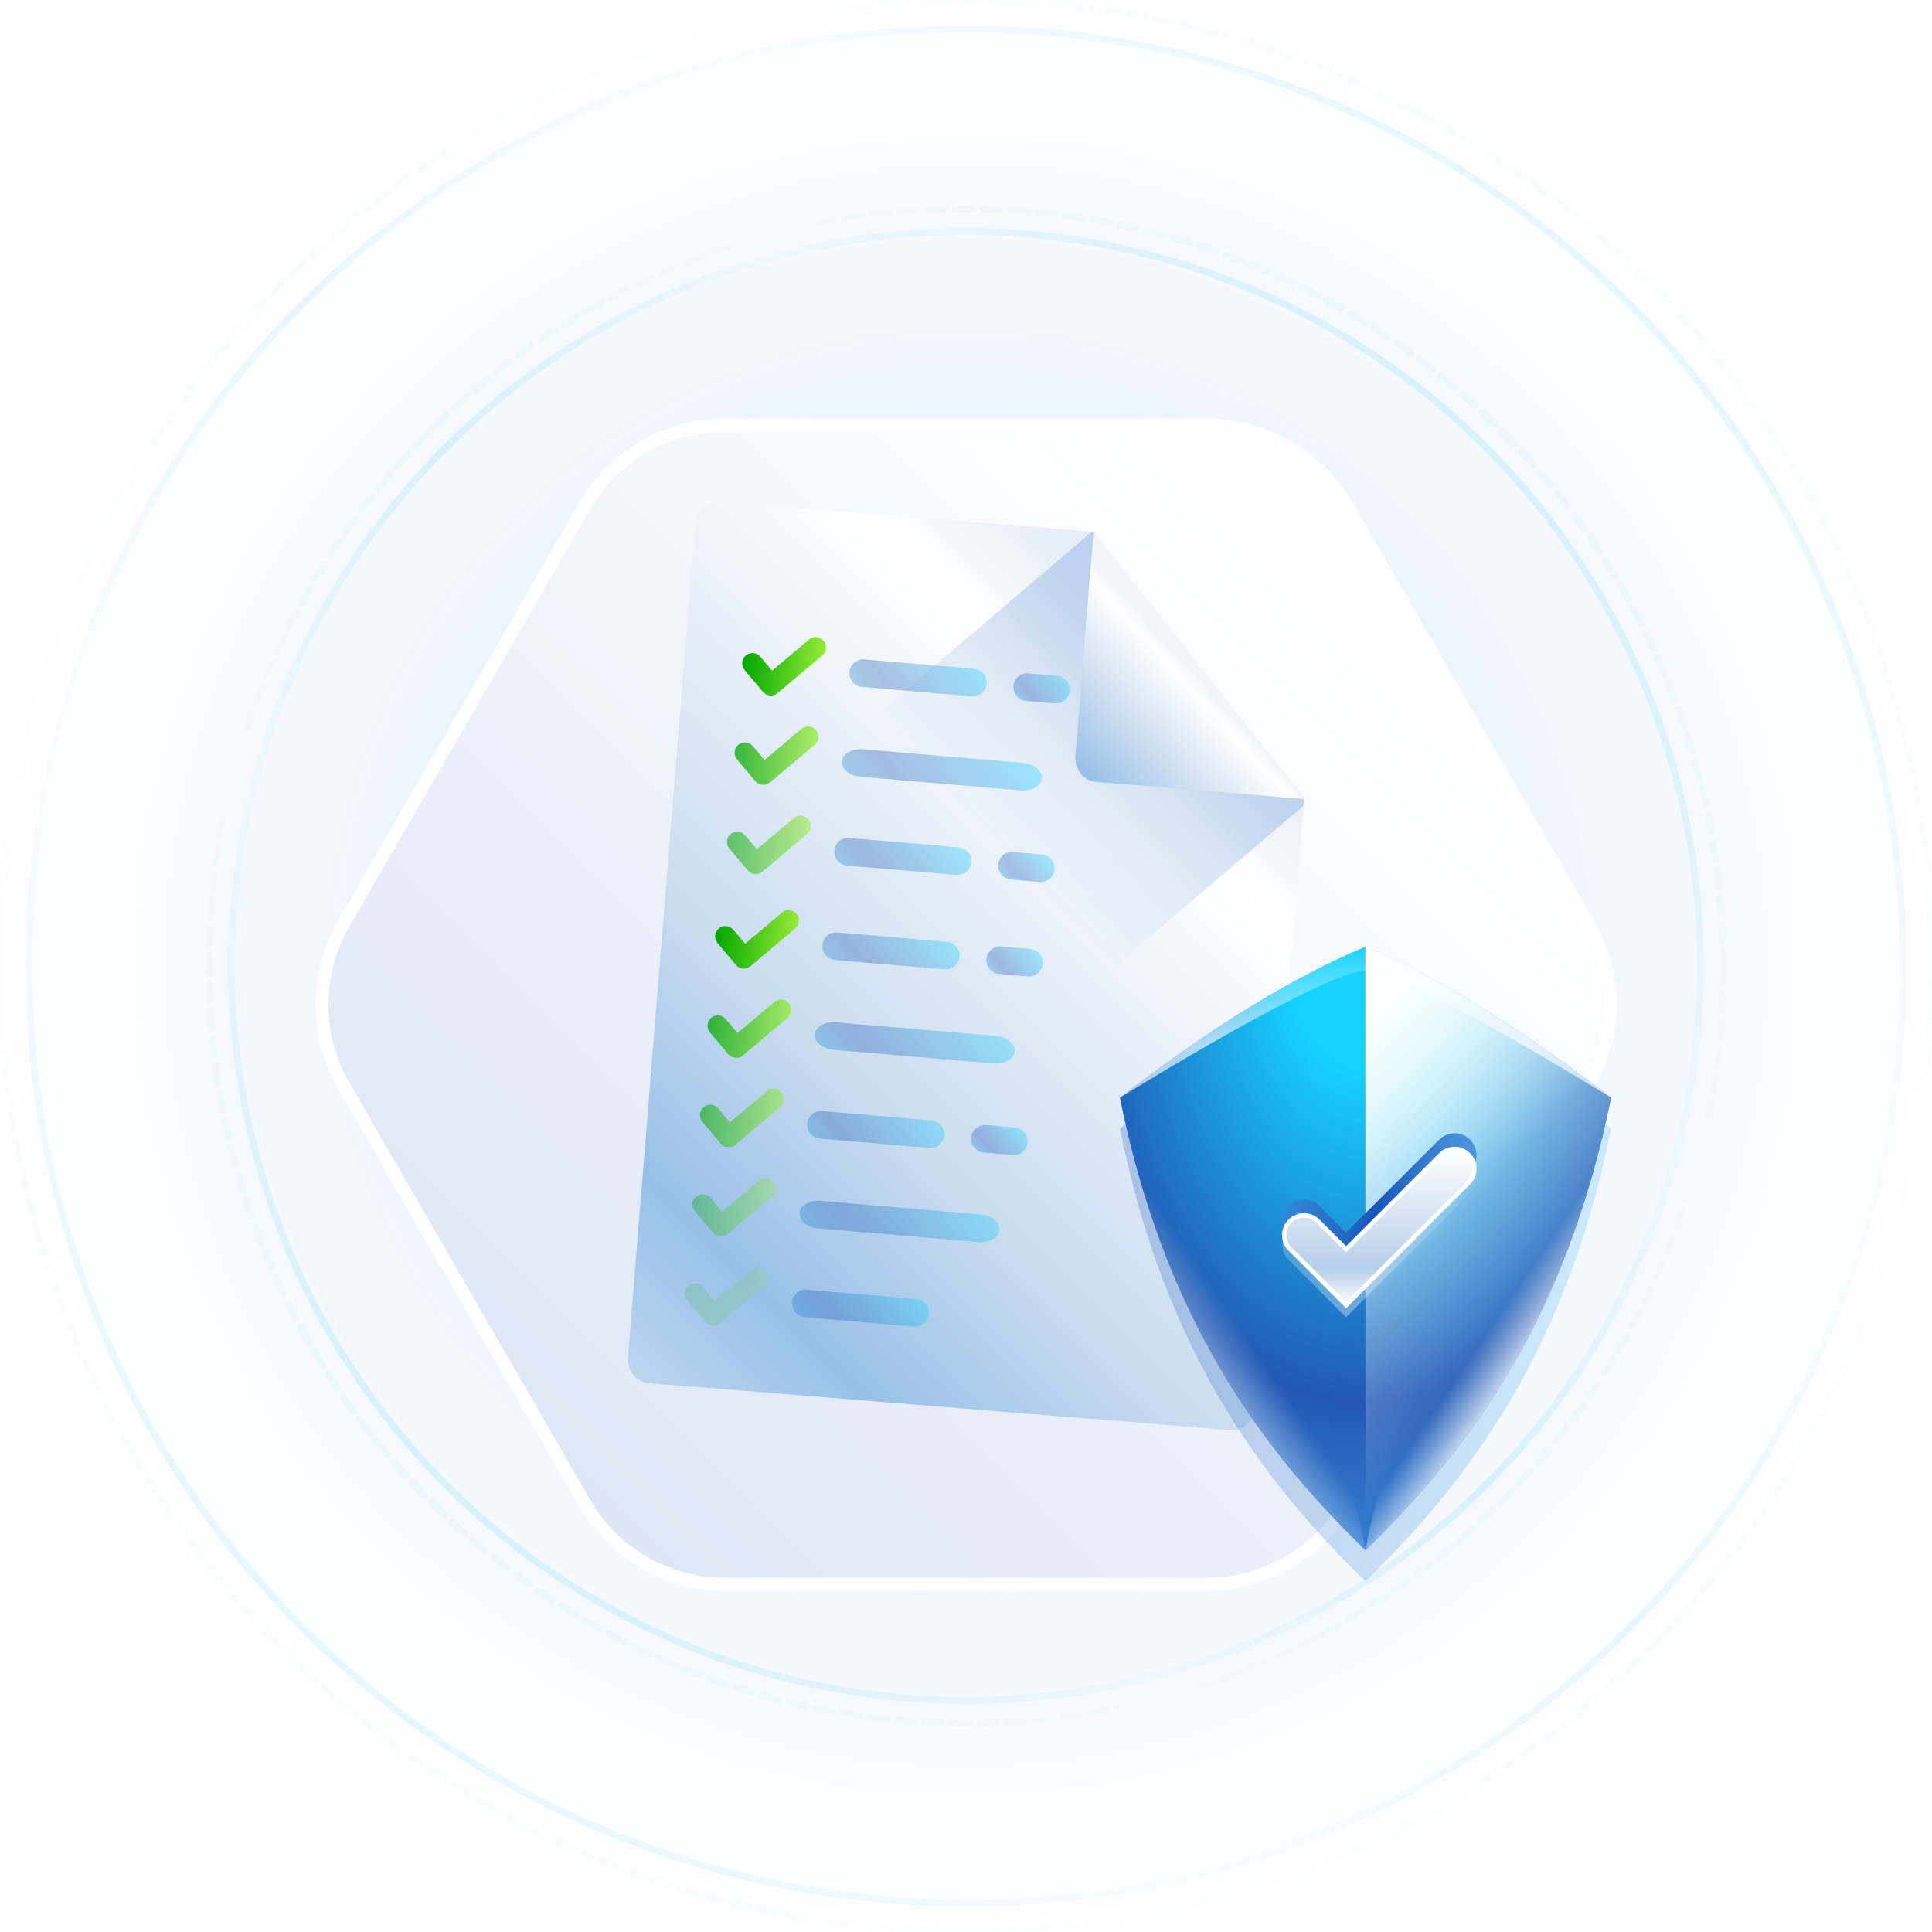 <?xml version="1.0" encoding="UTF-8"?><svg xmlns="http://www.w3.org/2000/svg" xmlns:xlink="http://www.w3.org/1999/xlink" viewBox="0 0 150 150"><defs><radialGradient id="uuid-772447e7-5ec9-48d7-84e1-1884fe5af317" cx="-271.695" cy="130.5" fx="-271.695" fy="130.5" r="81.25" gradientTransform="translate(325.796 -45.462) scale(.923)" gradientUnits="userSpaceOnUse"><stop offset="0" stop-color="#006edc"/><stop offset="1" stop-color="#006edc" stop-opacity="0"/></radialGradient><radialGradient id="uuid-cd2f7885-e8e9-467b-9089-bbeca2246aa9" cx="74.631" cy="74.697" fx="74.631" fy="74.697" r="57.135" gradientUnits="userSpaceOnUse"><stop offset="0" stop-color="#05d2fd"/><stop offset=".3" stop-color="#05d2fd" stop-opacity=".35"/><stop offset="1" stop-color="#06b3fb" stop-opacity="0"/></radialGradient><linearGradient id="uuid-923789ce-f5ed-4d31-902f-a10feb207f66" x1="34.49" y1="115.51" x2="115.51" y2="34.49" gradientUnits="userSpaceOnUse"><stop offset="0" stop-color="#06b5fd"/><stop offset=".25" stop-color="#06b5fd" stop-opacity=".2"/><stop offset=".5" stop-color="#06b5fd"/><stop offset=".75" stop-color="#06b5fd" stop-opacity=".2"/><stop offset="1" stop-color="#06b5fd"/></linearGradient><linearGradient id="uuid-78aeaf24-5efd-43f3-96db-b81460f52561" x1="33.244" y1="116.756" x2="116.756" y2="33.244" xlink:href="#uuid-923789ce-f5ed-4d31-902f-a10feb207f66"/><linearGradient id="uuid-bc31958f-afe5-46ab-aa01-326daffb4e37" x1="23.368" y1="126.632" x2="126.632" y2="23.368" xlink:href="#uuid-923789ce-f5ed-4d31-902f-a10feb207f66"/><linearGradient id="uuid-2ea83e11-e215-4fd0-b789-66c4f05cdc9e" x1="21.778" y1="128.222" x2="128.222" y2="21.778" xlink:href="#uuid-923789ce-f5ed-4d31-902f-a10feb207f66"/><linearGradient id="uuid-cccb8736-5bdf-427f-96d5-95996b1458fe" x1="40.54" y1="109.46" x2="106.055" y2="43.945" gradientUnits="userSpaceOnUse"><stop offset="0" stop-color="#dee7f6"/><stop offset="1" stop-color="#fff"/></linearGradient><filter id="uuid-6b11b848-c472-4206-a95d-bcb6cd5f2b6c" x="15.82" y="24" width="119" height="108" filterUnits="userSpaceOnUse"><feOffset dx="0" dy="3"/><feGaussianBlur result="uuid-17cf1af0-b8af-411d-b170-8d2416b1661b" stdDeviation="3"/><feFlood flood-color="#0056e2" flood-opacity=".05"/><feComposite in2="uuid-17cf1af0-b8af-411d-b170-8d2416b1661b" operator="in"/><feComposite in="SourceGraphic"/></filter><linearGradient id="uuid-702f7f1a-d2c9-4c28-8244-92ad83327d7c" x1="45.544" y1="105.163" x2="95.29" y2="55.416" gradientUnits="userSpaceOnUse"><stop offset="0" stop-color="#c0d8ef"/><stop offset=".185" stop-color="#98c0e8"/><stop offset=".415" stop-color="#c9dcf0"/><stop offset=".875" stop-color="#fff"/><stop offset="1" stop-color="#e6eef7"/></linearGradient><linearGradient id="uuid-795e02f0-38a4-4bdd-b0e0-655ec8d1e47a" x1="78.633" y1="30.291" x2="64.247" y2="44.678" gradientTransform="translate(13.861 20.448) rotate(.687)" gradientUnits="userSpaceOnUse"><stop offset="0" stop-color="#bcd1ee"/><stop offset="1" stop-color="#bcd1ee" stop-opacity="0"/></linearGradient><linearGradient id="uuid-f27c6888-adf4-4cd4-ab52-b92bddee0c6f" x1="70.571" y1="38.641" x2="79.112" y2="30.698" gradientTransform="translate(13.861 20.448) rotate(.687)" gradientUnits="userSpaceOnUse"><stop offset="0" stop-color="#98c0e8"/><stop offset=".415" stop-color="#c9dcf0"/><stop offset=".916" stop-color="#fff"/><stop offset="1" stop-color="#f1f6fa"/></linearGradient><linearGradient id="uuid-e44f8c1b-1043-432c-b03c-b0307957fe4c" x1="2.349" y1="-28.092" x2="4.989" y2="-30.732" gradientTransform="translate(72.616 103.64) rotate(4.871)" gradientUnits="userSpaceOnUse"><stop offset="0" stop-color="#1b88d1"/><stop offset=".235" stop-color="#2258b4"/><stop offset="1" stop-color="#16d2ff"/></linearGradient><linearGradient id="uuid-9db14d77-acff-4489-8891-bfd8fba6a745" x1="-8.855" y1="-26.52" x2="-3.071" y2="-32.304" xlink:href="#uuid-e44f8c1b-1043-432c-b03c-b0307957fe4c"/><linearGradient id="uuid-bd0dd2cf-7956-4b57-b444-2e572d23975e" x1="-19.662" y1="-29.48" x2="-13.272" y2="-29.48" gradientTransform="translate(72.616 103.64) rotate(4.871)" gradientUnits="userSpaceOnUse"><stop offset="0" stop-color="#00a600"/><stop offset="1" stop-color="#98ec37"/></linearGradient><linearGradient id="uuid-9a9a9dbc-d32b-45da-ae0b-10c53093cee4" x1="-7.572" y1="-18.391" x2=".553" y2="-26.516" xlink:href="#uuid-e44f8c1b-1043-432c-b03c-b0307957fe4c"/><linearGradient id="uuid-cfaa7d57-239d-4706-8ed2-edba24c7b40b" x1="-19.662" y1="-22.522" y2="-22.522" xlink:href="#uuid-bd0dd2cf-7956-4b57-b444-2e572d23975e"/><linearGradient id="uuid-4f1a1c5c-8d82-4cfa-ae90-a32f6ac78183" x1="2.349" y1="-14.175" x2="4.989" y2="-16.815" xlink:href="#uuid-e44f8c1b-1043-432c-b03c-b0307957fe4c"/><linearGradient id="uuid-88dba826-2094-4d9a-a234-9ec1e4ac4700" x1="-8.855" y1="-12.603" x2="-3.071" y2="-18.387" xlink:href="#uuid-e44f8c1b-1043-432c-b03c-b0307957fe4c"/><linearGradient id="uuid-ec972915-1eb7-4c40-9795-8357d59b6fd6" y1="-15.563" x2="-13.272" y2="-15.563" xlink:href="#uuid-bd0dd2cf-7956-4b57-b444-2e572d23975e"/><linearGradient id="uuid-d699dce1-f7b4-404d-89e2-ac5f6e118dd5" x1="2.642" y1="-49.393" x2="5.282" y2="-52.033" xlink:href="#uuid-e44f8c1b-1043-432c-b03c-b0307957fe4c"/><linearGradient id="uuid-a8387f41-0b68-414d-b943-fb0280270694" x1="-8.562" y1="-47.821" x2="-2.778" y2="-53.605" xlink:href="#uuid-e44f8c1b-1043-432c-b03c-b0307957fe4c"/><linearGradient id="uuid-b9f94230-578d-4bc4-96f5-679d31b6529f" x1="-19.369" y1="-50.781" x2="-12.98" y2="-50.781" xlink:href="#uuid-bd0dd2cf-7956-4b57-b444-2e572d23975e"/><linearGradient id="uuid-19f75337-bf66-4546-8880-f6ef469f2d5e" x1="-7.28" y1="-39.692" x2=".845" y2="-47.817" xlink:href="#uuid-e44f8c1b-1043-432c-b03c-b0307957fe4c"/><linearGradient id="uuid-89ecddef-7530-4cc2-bf89-1442b20910ec" x1="-19.369" y1="-43.823" x2="-12.98" y2="-43.823" xlink:href="#uuid-bd0dd2cf-7956-4b57-b444-2e572d23975e"/><linearGradient id="uuid-1dce3e99-9efc-407c-b094-90bf8a2d6b9b" x1="2.642" y1="-35.476" x2="5.282" y2="-38.116" xlink:href="#uuid-e44f8c1b-1043-432c-b03c-b0307957fe4c"/><linearGradient id="uuid-aa1dc01c-0247-4bfe-8e74-9c1e803604ec" x1="-8.562" y1="-33.904" x2="-2.778" y2="-39.688" xlink:href="#uuid-e44f8c1b-1043-432c-b03c-b0307957fe4c"/><linearGradient id="uuid-0908d02d-a429-42f1-adc4-69e001ac15b4" x1="-19.369" y1="-36.864" x2="-12.98" y2="-36.864" xlink:href="#uuid-bd0dd2cf-7956-4b57-b444-2e572d23975e"/><linearGradient id="uuid-8c084327-3f52-4bcd-80e7-8ea3bac79809" x1="-7.572" y1="-4.474" x2=".553" y2="-12.599" xlink:href="#uuid-e44f8c1b-1043-432c-b03c-b0307957fe4c"/><linearGradient id="uuid-52044488-ef77-478a-8fcc-09905c227441" y1="-8.604" y2="-8.604" xlink:href="#uuid-bd0dd2cf-7956-4b57-b444-2e572d23975e"/><linearGradient id="uuid-ae108518-6097-45b7-99aa-8266a5588e64" x1="-8.855" y1="1.314" x2="-3.071" y2="-4.47" xlink:href="#uuid-e44f8c1b-1043-432c-b03c-b0307957fe4c"/><linearGradient id="uuid-131c07c2-8c7d-49cd-b9ac-340d1ae01bb0" x1="-19.662" y1="-1.646" y2="-1.646" xlink:href="#uuid-bd0dd2cf-7956-4b57-b444-2e572d23975e"/><linearGradient id="uuid-061d9711-61c6-44af-a1af-cee51331c446" x1="127.215" y1="99.329" x2="88.932" y2="99.329" gradientUnits="userSpaceOnUse"><stop offset="0" stop-color="#60c4fa"/><stop offset="1" stop-color="#1a55b7"/></linearGradient><radialGradient id="uuid-cd25a3db-b642-4b62-a692-7bc18b1e37db" cx="106.017" cy="73.421" fx="106.017" fy="73.421" r="47.495" gradientTransform="translate(59.537 179.438) rotate(-90) scale(1 .633)" gradientUnits="userSpaceOnUse"><stop offset=".204" stop-color="#16d2ff"/><stop offset=".746" stop-color="#2258b4"/><stop offset="1" stop-color="#3682d2"/></radialGradient><linearGradient id="uuid-b8075d80-c4ba-4e2e-b631-86cbe6cf9cfd" x1="107.087" y1="101.551" x2="107.087" y2="90.96" gradientUnits="userSpaceOnUse"><stop offset="0" stop-color="#fff"/><stop offset="1" stop-color="#fff" stop-opacity="0"/></linearGradient><linearGradient id="uuid-50ec2071-ab1a-4230-8e88-94029b9239a9" x1="96.324" y1="83.566" x2="118.337" y2="105.579" xlink:href="#uuid-b8075d80-c4ba-4e2e-b631-86cbe6cf9cfd"/><linearGradient id="uuid-90c4de5e-09cb-4f38-a5a1-607793239fd1" x1="96.297" y1="83.539" x2="110.252" y2="97.494" xlink:href="#uuid-b8075d80-c4ba-4e2e-b631-86cbe6cf9cfd"/><linearGradient id="uuid-91321dae-37b6-4b5e-972e-a4340cd3c7af" x1="106.017" y1="80.993" x2="106.017" y2="73.071" xlink:href="#uuid-b8075d80-c4ba-4e2e-b631-86cbe6cf9cfd"/><linearGradient id="uuid-80be93d5-bc44-4f64-88e0-dd816238dabc" x1="98.05" y1="94.257" x2="115.43" y2="94.257" gradientUnits="userSpaceOnUse"><stop offset="0" stop-color="#3f91db" stop-opacity=".8"/><stop offset=".5" stop-color="#1a55b7"/><stop offset="1" stop-color="#3e90db" stop-opacity=".8"/></linearGradient><linearGradient id="uuid-a6c04c2b-8393-4f51-a84d-ed7f675c590e" x1="107.087" y1="101.332" x2="107.087" y2="89.209" gradientUnits="userSpaceOnUse"><stop offset="0" stop-color="#fff"/><stop offset=".232" stop-color="#b6cfea"/><stop offset="1" stop-color="#fff"/></linearGradient><linearGradient id="uuid-f41df233-efe3-4296-9596-cddfe608fa62" x1="118.579" y1="104.839" x2="115.783" y2="102.949" xlink:href="#uuid-b8075d80-c4ba-4e2e-b631-86cbe6cf9cfd"/><linearGradient id="uuid-76ebe9f8-4717-4f1f-b438-889466fbdfa8" x1="371.167" y1="104.839" x2="368.371" y2="102.949" gradientTransform="translate(464.619) rotate(-180) scale(1 -1)" xlink:href="#uuid-b8075d80-c4ba-4e2e-b631-86cbe6cf9cfd"/></defs><g isolation="isolate"><g id="uuid-c6e5371c-68ad-4bd2-9b13-3b6838866c24"><rect width="150" height="150" fill="url(#uuid-772447e7-5ec9-48d7-84e1-1884fe5af317)" opacity=".15"/><g opacity=".75"><g opacity=".5"><circle cx="75" cy="75" r="59.14" fill="url(#uuid-cd2f7885-e8e9-467b-9089-bbeca2246aa9)" opacity=".25"/><g opacity=".35"><circle cx="75" cy="75" r="57.022" fill="none" stroke="url(#uuid-923789ce-f5ed-4d31-902f-a10feb207f66)" stroke-miterlimit="10" stroke-width=".535"/><circle cx="75" cy="75" r="58.785" fill="none" opacity=".35" stroke="url(#uuid-78aeaf24-5efd-43f3-96db-b81460f52561)" stroke-dasharray="1.338 .803" stroke-linecap="round" stroke-linejoin="round" stroke-width=".535"/></g><g opacity=".25"><circle cx="75" cy="75" r="72.751" fill="none" stroke="url(#uuid-bc31958f-afe5-46ab-aa01-326daffb4e37)" stroke-miterlimit="10" stroke-width=".535"/><circle cx="75" cy="75" r="75" fill="none" opacity=".35" stroke="url(#uuid-2ea83e11-e215-4fd0-b789-66c4f05cdc9e)" stroke-dasharray="1.338 .803" stroke-linecap="round" stroke-linejoin="round" stroke-width=".535"/></g></g></g><path d="M93.704,29.999h-37.409c-4.498,0-8.654,2.4-10.902,6.295l-18.708,32.413c-2.247,3.894-2.247,8.691,0,12.585l18.708,32.413c2.248,3.895,6.404,6.295,10.902,6.295h37.409c4.498,0,8.654-2.4,10.902-6.295l18.708-32.413c2.247-3.894,2.247-8.691,0-12.585l-18.708-32.413c-2.248-3.895-6.404-6.295-10.902-6.295Z" fill="url(#uuid-cccb8736-5bdf-427f-96d5-95996b1458fe)" filter="url(#uuid-6b11b848-c472-4206-a95d-bcb6cd5f2b6c)" stroke="#fff" stroke-miterlimit="10"/></g><g id="uuid-ef6b753e-da7a-4864-b1b5-186fad894fa6"><path d="M101.247,62.031l-.15,1.897-3.228,39.986-.44,5.449c-.052.66-.457,1.232-1.001,1.498-.26.145-.55.197-.856.179l-2.169-.174-2.464-.203-6.78-.55-5.745-.463-17.911-1.446-8.753-.706-1.388-.11c-.926-.081-1.683-.943-1.602-2.002l.237-2.95.006-.081.307-3.807.023-.295.341-4.229,2.268-28.092.04-.463-.006-.006.301-3.65.081-1.007.359-4.443.943-11.703.324-4.026c.012-.179.058-.353.116-.515.202-.521.625-.926,1.122-1.088.197-.069.405-.093.619-.075l3.037.243,2.713.22,3.766.301,3.911.318,3.766.301,2.702.214,3.535.283,5.565.445.046.058.017.012v.006l16.349,20.67Z" fill="url(#uuid-702f7f1a-d2c9-4c28-8244-92ad83327d7c)" isolation="isolate"/><polygon points="101.247 62.032 101.17 62.596 84.619 76.661 67.283 56.188 84.761 41.287 84.902 41.359 101.247 62.032" fill="url(#uuid-795e02f0-38a4-4bdd-b0e0-655ec8d1e47a)"/><path d="M101.247,62.032l-16.154-1.324c-.988-.082-1.683-1.009-1.599-2.067l1.409-17.353,16.345,20.744Z" fill="url(#uuid-f27c6888-adf4-4cd4-ab52-b92bddee0c6f)"/><path d="M79.798,75.81l-2.238-.191c-.59-.05-1.028-.57-.978-1.16.05-.59.57-1.028,1.16-.978l2.238.191c.59.05,1.028.57.978,1.16-.05.59-.57,1.028-1.16.978Z" fill="url(#uuid-e44f8c1b-1043-432c-b03c-b0307957fe4c)" opacity=".35"/><path d="M73.333,75.259l-8.503-.725c-.59-.05-1.028-.57-.978-1.16.05-.59.57-1.028,1.16-.978l8.503.725c.59.05,1.028.57.978,1.16-.05.59-.57,1.028-1.16.978Z" fill="url(#uuid-9db14d77-acff-4489-8891-bfd8fba6a745)" opacity=".35"/><path d="M57.685,75.201h0c-.212-.018-.408-.12-.545-.282l-1.428-1.695c-.286-.339-.243-.845.096-1.13.339-.286.845-.243,1.13.096l.911,1.082,2.866-2.416c.339-.286.845-.243,1.13.096.286.339.243.845-.096,1.13l-3.479,2.933c-.163.137-.373.204-.585.186Z" fill="url(#uuid-bd0dd2cf-7956-4b57-b444-2e572d23975e)"/><path d="M77.139,82.567l-12.409-1.058c-.861-.073-1.519-.611-1.469-1.202.05-.59.789-1.009,1.651-.936l12.409,1.058c.861.073,1.519.611,1.469,1.202-.05.59-.789,1.009-1.651.936Z" fill="url(#uuid-9a9a9dbc-d32b-45da-ae0b-10c53093cee4)" opacity=".35"/><path d="M57.094,82.134h0c-.212-.018-.408-.12-.545-.282l-1.428-1.695c-.286-.339-.243-.845.096-1.13.339-.286.845-.243,1.13.096l.911,1.082,2.866-2.416c.339-.286.845-.243,1.13.096s.243.845-.096,1.13l-3.479,2.933c-.163.137-.373.204-.585.186Z" fill="url(#uuid-cfaa7d57-239d-4706-8ed2-edba24c7b40b)" opacity=".75"/><path d="M78.616,89.677l-2.238-.191c-.59-.05-1.028-.57-.978-1.16.05-.59.57-1.028,1.16-.978l2.238.191c.59.05,1.028.57.978,1.16-.05.59-.57,1.028-1.16.978Z" fill="url(#uuid-4f1a1c5c-8d82-4cfa-ae90-a32f6ac78183)" opacity=".35"/><path d="M72.151,89.126l-8.503-.725c-.59-.05-1.028-.57-.978-1.16.05-.59.57-1.028,1.16-.978l8.503.725c.59.05,1.028.57.978,1.16-.05.59-.57,1.028-1.16.978Z" fill="url(#uuid-88dba826-2094-4d9a-a234-9ec1e4ac4700)" opacity=".35"/><path d="M56.503,89.068h0c-.212-.018-.408-.12-.545-.282l-1.428-1.695c-.286-.339-.243-.845.096-1.13.339-.286.845-.243,1.13.096l.911,1.082,2.866-2.416c.339-.286.845-.243,1.13.096.286.339.243.845-.096,1.13l-3.479,2.933c-.163.137-.373.204-.585.186Z" fill="url(#uuid-ec972915-1eb7-4c40-9795-8357d59b6fd6)" opacity=".55"/><path d="M81.898,54.611l-2.238-.191c-.59-.05-1.028-.57-.978-1.16.05-.59.57-1.028,1.16-.978l2.238.191c.59.05,1.028.57.978,1.16-.05.59-.57,1.028-1.16.978Z" fill="url(#uuid-d699dce1-f7b4-404d-89e2-ac5f6e118dd5)" opacity=".35"/><path d="M75.433,54.06l-8.503-.725c-.59-.05-1.028-.57-.978-1.16.05-.59.57-1.028,1.16-.978l8.503.725c.59.05,1.028.57.978,1.16-.05.59-.57,1.028-1.16.978Z" fill="url(#uuid-a8387f41-0b68-414d-b943-fb0280270694)" opacity=".35"/><path d="M59.785,54.001h0c-.212-.018-.408-.12-.545-.282l-1.428-1.695c-.286-.339-.243-.845.096-1.13.339-.286.845-.243,1.13.096l.911,1.082,2.866-2.416c.339-.286.845-.243,1.13.096.286.339.243.845-.096,1.13l-3.479,2.933c-.163.137-.373.204-.585.186Z" fill="url(#uuid-b9f94230-578d-4bc4-96f5-679d31b6529f)"/><path d="M79.24,61.368l-12.409-1.058c-.861-.073-1.519-.611-1.469-1.202.05-.59.789-1.009,1.651-.936l12.409,1.058c.861.073,1.519.611,1.469,1.202-.05.59-.789,1.009-1.651.936Z" fill="url(#uuid-19f75337-bf66-4546-8880-f6ef469f2d5e)" opacity=".35"/><path d="M59.194,60.935h0c-.212-.018-.408-.12-.545-.282l-1.428-1.695c-.286-.339-.243-.845.096-1.13.339-.286.845-.243,1.13.096l.911,1.082,2.866-2.416c.339-.286.845-.243,1.13.096.286.339.243.845-.096,1.13l-3.479,2.933c-.163.137-.373.204-.585.186Z" fill="url(#uuid-89ecddef-7530-4cc2-bf89-1442b20910ec)" opacity=".75"/><path d="M80.716,68.478l-2.238-.191c-.59-.05-1.028-.57-.978-1.16.05-.59.57-1.028,1.16-.978l2.238.191c.59.05,1.028.57.978,1.16-.05.59-.57,1.028-1.16.978Z" fill="url(#uuid-1dce3e99-9efc-407c-b094-90bf8a2d6b9b)" opacity=".35"/><path d="M74.252,67.927l-8.503-.725c-.59-.05-1.028-.57-.978-1.16.05-.59.57-1.028,1.16-.978l8.503.725c.59.05,1.028.57.978,1.16-.05.59-.57,1.028-1.16.978Z" fill="url(#uuid-aa1dc01c-0247-4bfe-8e74-9c1e803604ec)" opacity=".35"/><path d="M58.603,67.868h0c-.212-.018-.408-.12-.545-.282l-1.428-1.695c-.286-.339-.243-.845.096-1.13.339-.286.845-.243,1.13.096l.911,1.082,2.866-2.416c.339-.286.845-.243,1.13.096.286.339.243.845-.096,1.13l-3.479,2.933c-.163.137-.373.204-.585.186Z" fill="url(#uuid-0908d02d-a429-42f1-adc4-69e001ac15b4)" opacity=".55"/><path d="M75.958,96.434l-12.409-1.058c-.861-.073-1.519-.611-1.469-1.202.05-.59.789-1.009,1.651-.936l12.409,1.058c.861.073,1.519.611,1.469,1.202-.05.59-.789,1.009-1.651.936Z" fill="url(#uuid-8c084327-3f52-4bcd-80e7-8ea3bac79809)" opacity=".35"/><path d="M55.912,96.001h0c-.212-.018-.408-.12-.545-.282l-1.428-1.695c-.286-.339-.243-.845.096-1.13.339-.286.845-.243,1.13.096l.911,1.082,2.866-2.416c.339-.286.845-.243,1.13.096.286.339.243.845-.096,1.13l-3.479,2.933c-.163.137-.373.204-.585.186Z" fill="url(#uuid-52044488-ef77-478a-8fcc-09905c227441)" opacity=".35"/><path d="M70.97,102.993l-8.503-.725c-.59-.05-1.028-.57-.978-1.16.05-.59.57-1.028,1.16-.978l8.503.725c.59.05,1.028.57.978,1.16-.05.59-.57,1.028-1.16.978Z" fill="url(#uuid-ae108518-6097-45b7-99aa-8266a5588e64)" opacity=".35"/><path d="M55.321,102.934h0c-.212-.018-.408-.12-.545-.282l-1.428-1.695c-.286-.339-.243-.845.096-1.13.339-.286.845-.243,1.13.096l.911,1.082,2.866-2.416c.339-.286.845-.243,1.13.096.286.339.243.845-.096,1.13l-3.479,2.933c-.163.137-.373.204-.585.186Z" fill="url(#uuid-131c07c2-8c7d-49cd-b9ac-340d1ae01bb0)" opacity=".15"/><path d="M86.948,87.632c3.376,16.706,10.61,26.941,19.063,35.124h.006c4.226-4.092,8.148-8.699,11.437-14.368,3.289-5.668,5.944-12.404,7.632-20.757,0,0-.006,0-.012-.006-5.991-4.572-12.169-8.799-19.057-11.724h-.006c-3.447,1.46-6.718,3.253-9.871,5.246-3.148,1.993-6.19,4.191-9.18,6.477-.006.006-.012.006-.012.006Z" fill="url(#uuid-061d9711-61c6-44af-a1af-cee51331c446)" opacity=".25"/><path d="M86.948,85.227c3.376,16.706,10.61,26.941,19.063,35.124h.006c4.226-4.092,8.148-8.699,11.437-14.368,3.289-5.668,5.944-12.404,7.632-20.757,0,0-.006,0-.012-.006-5.991-4.572-12.169-8.799-19.057-11.724h-.006c-3.447,1.46-6.718,3.253-9.871,5.246-3.148,1.993-6.19,4.191-9.18,6.477-.006.006-.012.006-.012.006Z" fill="url(#uuid-cd25a3db-b642-4b62-a692-7bc18b1e37db)"/><path d="M104.511,102.279l-4.475-4.475c-.666-.666-.666-1.746,0-2.412.666-.666,1.746-.666,2.412,0l2.063,2.063,7.215-7.215c.666-.666,1.746-.666,2.412,0,.666.666.666,1.746,0,2.412l-9.627,9.627Z" fill="url(#uuid-b8075d80-c4ba-4e2e-b631-86cbe6cf9cfd)" mix-blend-mode="overlay" opacity=".35"/><path d="M106.013,73.497l-0,46.855c8.454-8.183,15.69-18.415,19.07-35.123-5.995-4.575-12.175-8.81-19.07-11.732Z" fill="url(#uuid-50ec2071-ab1a-4230-8e88-94029b9239a9)" mix-blend-mode="overlay"/><path d="M106.013,73.497l-0,46.855c8.454-8.183,15.69-18.415,19.07-35.123-5.995-4.575-12.175-8.81-19.07-11.732Z" fill="url(#uuid-90c4de5e-09cb-4f38-a5a1-607793239fd1)"/><path d="M86.96,85.221c.481-.299,15.862-9.836,19.051-9.836,3.195 0,18.582,9.537,19.063,9.836-5.991-4.572-12.169-8.799-19.057-11.724h-.006c-3.447,1.46-6.718,3.253-9.871,5.246-3.148,1.993-6.19,4.191-9.18,6.477Z" fill="url(#uuid-91321dae-37b6-4b5e-972e-a4340cd3c7af)" mix-blend-mode="overlay" opacity=".65"/><path d="M104.511,100.527l-4.475-4.475c-.666-.666-.666-1.746,0-2.412.666-.666,1.746-.666,2.412,0l2.063,2.063,7.215-7.215c.666-.666,1.746-.666,2.412,0,.666.666.666,1.746,0,2.412l-9.627,9.627Z" fill="url(#uuid-80be93d5-bc44-4f64-88e0-dd816238dabc)"/><path d="M100.158,96.979c-.29-.29-.449-.675-.449-1.084s.159-.794.449-1.084c.29-.289.675-.449,1.084-.449s.794.16,1.084.449l2.185,2.185,7.337-7.337c.29-.289.674-.449,1.083-.449.41,0,.794.16,1.084.449.29.29.449.675.449,1.084s-.16.794-.449,1.084l-9.505,9.506-4.353-4.354Z" fill="url(#uuid-a6c04c2b-8393-4f51-a84d-ed7f675c590e)"/><path d="M112.932,89.382c.363,0,.705.141.962.398.53.53.53,1.393,0,1.924l-9.383,9.383-4.231-4.231c-.257-.257-.398-.598-.398-.961,0-.363.142-.705.398-.962.257-.257.599-.398.962-.398.363,0,.705.141.962.398l2.063,2.063.244.244.244-.244,7.215-7.215c.257-.257.599-.398.962-.398M112.932,89.037c-.436,0-.873.166-1.206.499l-7.215,7.215-2.063-2.063c-.333-.333-.77-.499-1.206-.499-.436,0-.873.166-1.206.499-.666.666-.666,1.746,0,2.412l4.475,4.475,9.627-9.627c.666-.666.666-1.746,0-2.412-.333-.333-.77-.499-1.206-.499h0Z" fill="#fff"/><path d="M106.013,120.352c8.454-8.183,15.69-18.415,19.07-35.123-14.936,10.585-19.07,35.123-19.07,35.123Z" fill="url(#uuid-f41df233-efe3-4296-9596-cddfe608fa62)" mix-blend-mode="overlay" opacity=".75"/><path d="M106.018,120.352c-8.454-8.183-15.69-18.415-19.07-35.123,14.936,10.585,19.07,35.123,19.07,35.123Z" fill="url(#uuid-76ebe9f8-4717-4f1f-b438-889466fbdfa8)" mix-blend-mode="overlay" opacity=".35"/></g></g></svg>